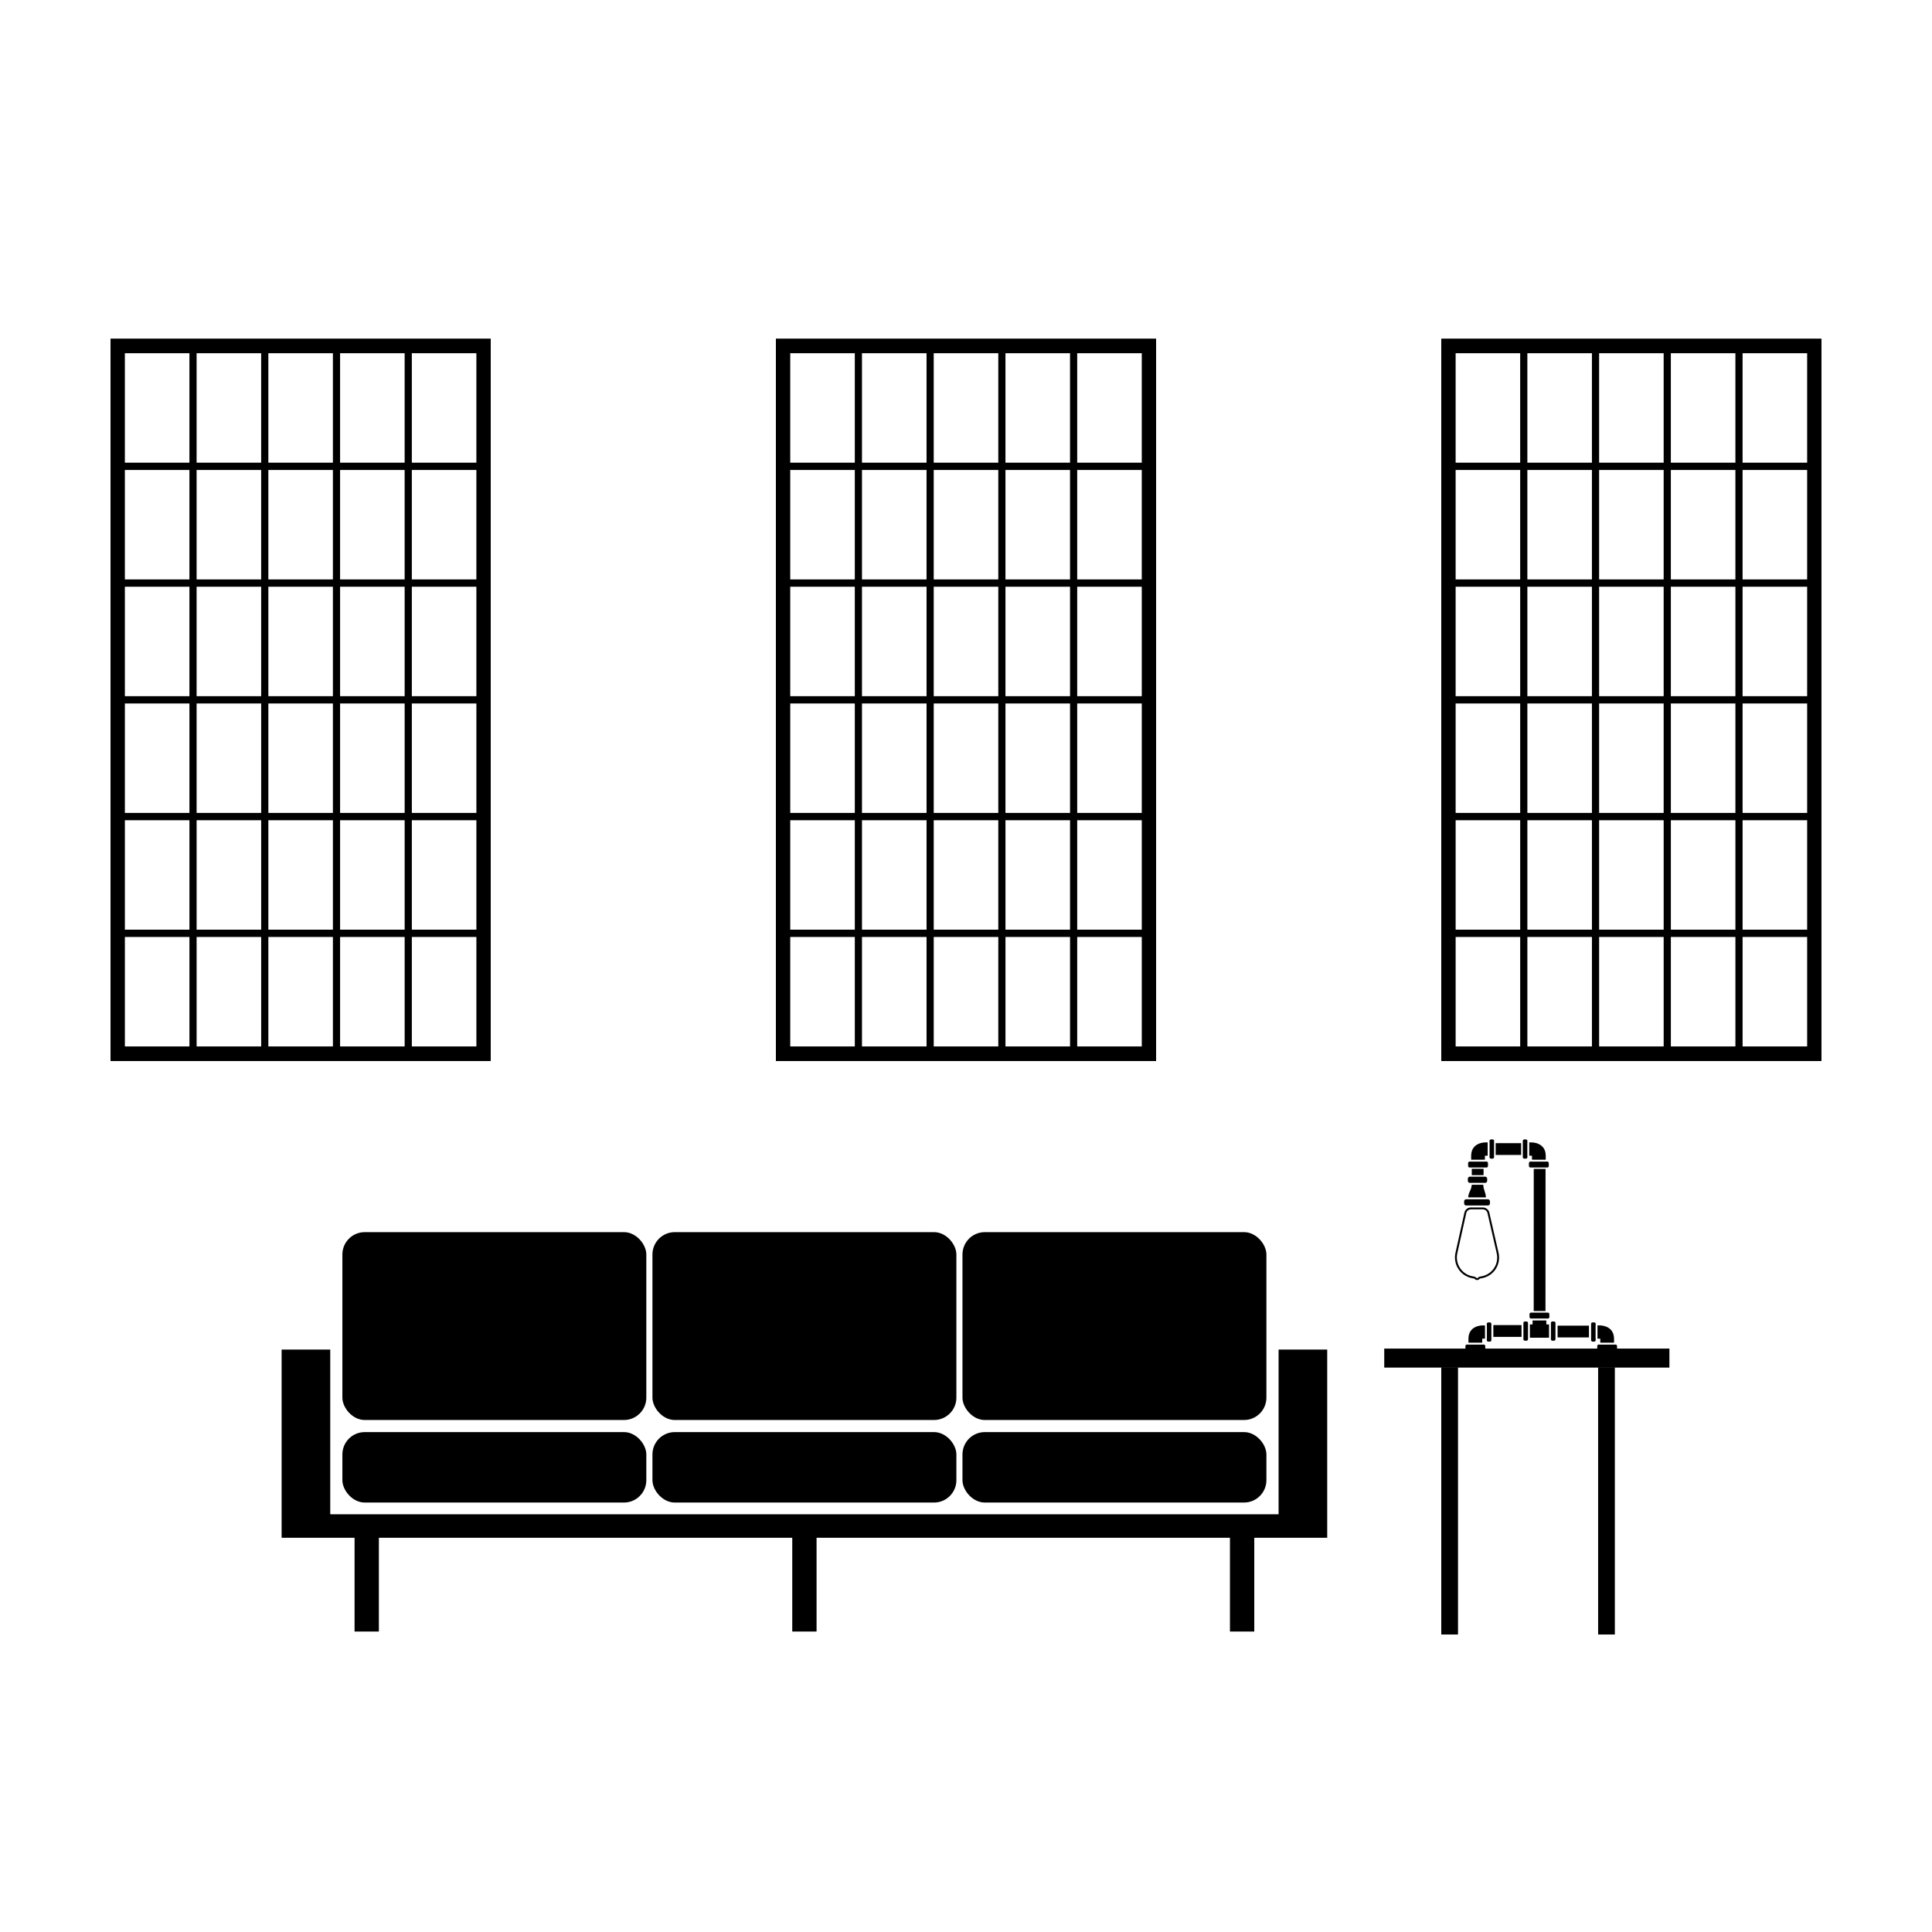 <?xml version="1.0" encoding="UTF-8"?>
<!-- Uploaded to: ICON Repo, www.iconrepo.com, Generator: ICON Repo Mixer Tools -->
<svg width="800px" height="800px" version="1.1" viewBox="144 144 512 512" xmlns="http://www.w3.org/2000/svg">
 <path d="m469.95 551.53h-109.55v24.848h-6.445v-24.848h-109.55v24.848h-6.441v-24.848h-19.332v-49.879h12.887v43.652h251.32v-43.652h12.887v49.879h-19.332v24.848h-6.445z" fill-rule="evenodd"/>
 <path d="m240.66 523.52h68.695c3.273 0 5.926 3.273 5.926 5.926v6.816c0 3.273-2.652 5.926-5.926 5.926h-68.695c-3.273 0-5.926-3.273-5.926-5.926v-6.816c0-3.273 2.652-5.926 5.926-5.926z" fill-rule="evenodd"/>
 <path d="m240.66 470.53h68.695c3.273 0 5.926 3.273 5.926 5.926v37.934c0 3.273-2.652 5.926-5.926 5.926h-68.695c-3.273 0-5.926-3.273-5.926-5.926v-37.934c0-3.273 2.652-5.926 5.926-5.926z" fill-rule="evenodd"/>
 <path d="m322.83 523.52h68.695c3.273 0 5.926 3.273 5.926 5.926v6.816c0 3.273-2.652 5.926-5.926 5.926h-68.695c-3.273 0-5.926-3.273-5.926-5.926v-6.816c0-3.273 2.652-5.926 5.926-5.926z" fill-rule="evenodd"/>
 <path d="m322.83 470.53h68.695c3.273 0 5.926 3.273 5.926 5.926v37.934c0 3.273-2.652 5.926-5.926 5.926h-68.695c-3.273 0-5.926-3.273-5.926-5.926v-37.934c0-3.273 2.652-5.926 5.926-5.926z" fill-rule="evenodd"/>
 <path d="m404.99 523.52h68.695c3.273 0 5.926 3.273 5.926 5.926v6.816c0 3.273-2.652 5.926-5.926 5.926h-68.695c-3.273 0-5.926-3.273-5.926-5.926v-6.816c0-3.273 2.652-5.926 5.926-5.926z" fill-rule="evenodd"/>
 <path d="m404.99 470.53h68.695c3.273 0 5.926 3.273 5.926 5.926v37.934c0 3.273-2.652 5.926-5.926 5.926h-68.695c-3.273 0-5.926-3.273-5.926-5.926v-37.934c0-3.273 2.652-5.926 5.926-5.926z" fill-rule="evenodd"/>
 <path d="m510.84 501.39h75.57v5.035h-75.57zm15.113 5.051h4.434v70.719h-4.434zm41.566 0h4.434v70.719h-4.434z" fill-rule="evenodd"/>
 <path d="m568.09 499.82v-1.059h-0.738v-3.519l0.738 0.008s3.621-0.012 3.648 3.512c0 0.488 0 0.828-0.004 1.059zm-0.031 0.508h-0.375c-0.223 0-0.402 0.172-0.402 0.395v0.773c0 0.219 0.18 0.395 0.402 0.395h4.453c0.223 0 0.402-0.172 0.402-0.395v-0.773c0-0.219-0.18-0.395-0.402-0.395h-0.34v0.004h-3.738zm-1.184-5.18v-0.305c0-0.215-0.18-0.391-0.402-0.391h-0.406c-0.223 0-0.406 0.176-0.406 0.391v4.309c0 0.215 0.18 0.391 0.406 0.391h0.406c0.223 0 0.402-0.176 0.402-0.391v-0.383h-0.027v-3.621z" fill-rule="evenodd"/>
 <path d="m536.8 499.82v-1.059h0.738v-3.519l-0.738 0.008s-3.625-0.012-3.648 3.512v1.059zm0.031 0.508h0.375c0.223 0 0.402 0.172 0.402 0.395v0.773c0 0.219-0.18 0.395-0.402 0.395h-4.453c-0.223 0-0.402-0.172-0.402-0.395v-0.773c0-0.219 0.18-0.395 0.402-0.395h0.336v0.004h3.742zm1.184-5.18v-0.305c0-0.215 0.18-0.391 0.402-0.391h0.406c0.223 0 0.402 0.176 0.402 0.391v4.309c0 0.215-0.176 0.391-0.402 0.391h-0.406c-0.223 0-0.402-0.176-0.402-0.391v-0.383h0.027v-3.621z" fill-rule="evenodd"/>
 <path d="m549.99 451.33v-1.062h-0.727v-3.519l0.727 0.008s3.621-0.012 3.648 3.512v1.062zm-0.031 0.504h-0.375c-0.223 0-0.402 0.176-0.402 0.395v0.777c0 0.219 0.18 0.395 0.402 0.395h4.453c0.223 0 0.402-0.172 0.402-0.395v-0.777c0-0.219-0.18-0.395-0.402-0.395h-0.34v0.004h-3.738zm-1.184-5.176v-0.305c0-0.215-0.18-0.391-0.402-0.391h-0.406c-0.223 0-0.406 0.176-0.406 0.391v4.309c0 0.215 0.18 0.391 0.406 0.391h0.406c0.223 0 0.402-0.176 0.402-0.391v-0.383h-0.016v-3.621z" fill-rule="evenodd"/>
 <path d="m537.52 451.33v-1.062h0.73v-3.519l-0.73 0.008s-3.625-0.012-3.648 3.512v1.062zm0.027 0.504h0.375c0.227 0 0.406 0.176 0.406 0.395v0.777c0 0.219-0.184 0.395-0.406 0.395h-4.449c-0.223 0-0.406-0.172-0.406-0.395v-0.777c0-0.219 0.184-0.395 0.406-0.395h0.336v0.004h3.738zm1.184-5.176v-0.305c0-0.215 0.18-0.391 0.406-0.391h0.406c0.223 0 0.402 0.176 0.402 0.391v4.309c0 0.215-0.18 0.391-0.402 0.391h-0.406c-0.223 0-0.406-0.176-0.406-0.391v-0.383h0.023v-3.621z" fill-rule="evenodd"/>
 <path d="m549.44 494.99h0.711v-1.059h3.641v1.059h0.719v3.523h-5.07zm-0.504-0.109v-0.281c0-0.219-0.18-0.395-0.406-0.395h-0.402c-0.227 0-0.406 0.176-0.406 0.395v4.305c0 0.219 0.18 0.391 0.406 0.391h0.402c0.227 0 0.406-0.172 0.406-0.391zm1.145-1.457h-0.336c-0.223 0-0.406-0.176-0.406-0.395v-0.777c0-0.219 0.184-0.395 0.406-0.395h4.453c0.223 0 0.402 0.176 0.402 0.395v0.777c0 0.223-0.18 0.395-0.402 0.395h-0.379v-0.004h-3.738zm4.926 5.176v0.305c0 0.219 0.176 0.391 0.402 0.391h0.406c0.223 0 0.402-0.172 0.402-0.391v-4.305c0-0.219-0.18-0.395-0.402-0.395h-0.406c-0.223 0-0.402 0.176-0.402 0.395v0.379h0.008v3.621z" fill-rule="evenodd"/>
 <path d="m565.09 495.31h-8.312v3.121h8.312z" fill-rule="evenodd"/>
 <path d="m547.22 495.16h-7.469v3.125h7.469z" fill-rule="evenodd"/>
 <path d="m547.12 446.95h-6.754v3.121h6.754z" fill-rule="evenodd"/>
 <path d="m537.16 455.43v-1.688h-3.121v1.688z" fill-rule="evenodd"/>
 <path d="m550.46 453.77-0.012 37.66h3.121l0.016-37.66z" fill-rule="evenodd"/>
 <path d="m537.79 461.32c-0.098-1.531-0.617-1.812-0.711-3.344h-3.051c-0.125 1.531-0.82 1.812-0.949 3.344zm0.117 0.508h0.426c0.289 0 0.523 0.242 0.523 0.543v0.547c0 0.301-0.234 0.543-0.523 0.543h-5.801c-0.289 0-0.523-0.242-0.523-0.543v-0.547c0-0.301 0.234-0.543 0.523-0.543h0.391-0.039 5.07zm-4.414-4.359c-0.277-0.016-0.496-0.25-0.496-0.543v-0.547c0-0.297 0.234-0.543 0.523-0.543h4.07c0.289 0 0.527 0.242 0.527 0.543v0.547c0 0.289-0.223 0.527-0.496 0.543z" fill-rule="evenodd"/>
 <path transform="matrix(-5.038 -1.234e-15 1.234e-15 -5.038 922.75 799.12)" d="m75.797 64.128c-0.136-0.599 0.241-1.175 0.853-1.283 0 0 0.025-0.011 0.081-0.011 0.022 0 0.088-0.084 0.147-0.084 0.058 0 0.12 0.084 0.141 0.084 0.057 0 0.097 0.014 0.097 0.014 0.602 0.108 0.981 0.687 0.848 1.28l-0.472 2.118c-0.028 0.124-0.153 0.225-0.285 0.225h-0.637c-0.129 0-0.257-0.099-0.286-0.225z" fill="none" stroke="#000000" stroke-width=".1"/>
 <path d="m173.29 233.74h100.76v191.45h-100.76zm3.801 3.867v29.008h17.109v-29.008zm0 30.941v29.008h17.109v-29.008zm19.012-30.941v29.008h17.109v-29.008zm0 30.941v29.008h17.109v-29.008zm19.012-30.941v29.008h17.109v-29.008zm0 30.941v29.008h17.109v-29.008zm19.012-30.941v29.008h17.109v-29.008zm0 30.941v29.008h17.109v-29.008zm19.012-30.941v29.008h17.109v-29.008zm0 30.941v29.008h17.109v-29.008zm-76.047 30.941v29.008h17.109v-29.008zm19.012 0v29.008h17.109v-29.008zm19.012 0v29.008h17.109v-29.008zm19.012 0v29.008h17.109v-29.008zm19.012 0v29.008h17.109v-29.008zm-76.047 30.941v29.004h17.109v-29.004zm19.012 0v29.004h17.109v-29.004zm19.012 0v29.004h17.109v-29.004zm19.012 0v29.004h17.109v-29.004zm19.012 0v29.004h17.109v-29.004zm-76.047 30.941v29.004h17.109v-29.004zm0 30.938v29.008h17.109v-29.008zm19.012-30.938v29.004h17.109v-29.004zm0 30.938v29.008h17.109v-29.008zm19.012-30.938v29.004h17.109v-29.004zm0 30.938v29.008h17.109v-29.008zm19.012-30.938v29.004h17.109v-29.004zm0 30.938v29.008h17.109v-29.008zm19.012-30.938v29.004h17.109v-29.004zm0 30.938v29.008h17.109v-29.008z" fill-rule="evenodd"/>
 <path d="m349.62 233.74h100.76v191.45h-100.76zm3.801 3.867v29.008h17.113v-29.008zm0 30.941v29.008h17.113v-29.008zm19.012-30.941v29.008h17.113v-29.008zm0 30.941v29.008h17.113v-29.008zm19.012-30.941v29.008h17.113v-29.008zm0 30.941v29.008h17.113v-29.008zm19.012-30.941v29.008h17.113v-29.008zm0 30.941v29.008h17.113v-29.008zm19.012-30.941v29.008h17.113v-29.008zm0 30.941v29.008h17.113v-29.008zm-76.047 30.941v29.008h17.113v-29.008zm19.012 0v29.008h17.113v-29.008zm19.012 0v29.008h17.113v-29.008zm19.012 0v29.008h17.113v-29.008zm19.012 0v29.008h17.113v-29.008zm-76.047 30.941v29.004h17.113v-29.004zm19.012 0v29.004h17.113v-29.004zm19.012 0v29.004h17.113v-29.004zm19.012 0v29.004h17.113v-29.004zm19.012 0v29.004h17.113v-29.004zm-76.047 30.941v29.004h17.113v-29.004zm0 30.938v29.008h17.113v-29.008zm19.012-30.938v29.004h17.113v-29.004zm0 30.938v29.008h17.113v-29.008zm19.012-30.938v29.004h17.113v-29.004zm0 30.938v29.008h17.113v-29.008zm19.012-30.938v29.004h17.113v-29.004zm0 30.938v29.008h17.113v-29.008zm19.012-30.938v29.004h17.113v-29.004zm0 30.938v29.008h17.113v-29.008z" fill-rule="evenodd"/>
 <path d="m525.95 233.74h100.76v191.45h-100.76zm3.805 3.867v29.008h17.109v-29.008zm0 30.941v29.008h17.109v-29.008zm19.012-30.941v29.008h17.109v-29.008zm0 30.941v29.008h17.109v-29.008zm19.012-30.941v29.008h17.109v-29.008zm0 30.941v29.008h17.109v-29.008zm19.012-30.941v29.008h17.109v-29.008zm0 30.941v29.008h17.109v-29.008zm19.012-30.941v29.008h17.109v-29.008zm0 30.941v29.008h17.109v-29.008zm-76.047 30.941v29.008h17.109v-29.008zm19.012 0v29.008h17.109v-29.008zm19.012 0v29.008h17.109v-29.008zm19.012 0v29.008h17.109v-29.008zm19.012 0v29.008h17.109v-29.008zm-76.047 30.941v29.004h17.109v-29.004zm19.012 0v29.004h17.109v-29.004zm19.012 0v29.004h17.109v-29.004zm19.012 0v29.004h17.109v-29.004zm19.012 0v29.004h17.109v-29.004zm-76.047 30.941v29.004h17.109v-29.004zm0 30.938v29.008h17.109v-29.008zm19.012-30.938v29.004h17.109v-29.004zm0 30.938v29.008h17.109v-29.008zm19.012-30.938v29.004h17.109v-29.004zm0 30.938v29.008h17.109v-29.008zm19.012-30.938v29.004h17.109v-29.004zm0 30.938v29.008h17.109v-29.008zm19.012-30.938v29.004h17.109v-29.004zm0 30.938v29.008h17.109v-29.008z" fill-rule="evenodd"/>
</svg>
